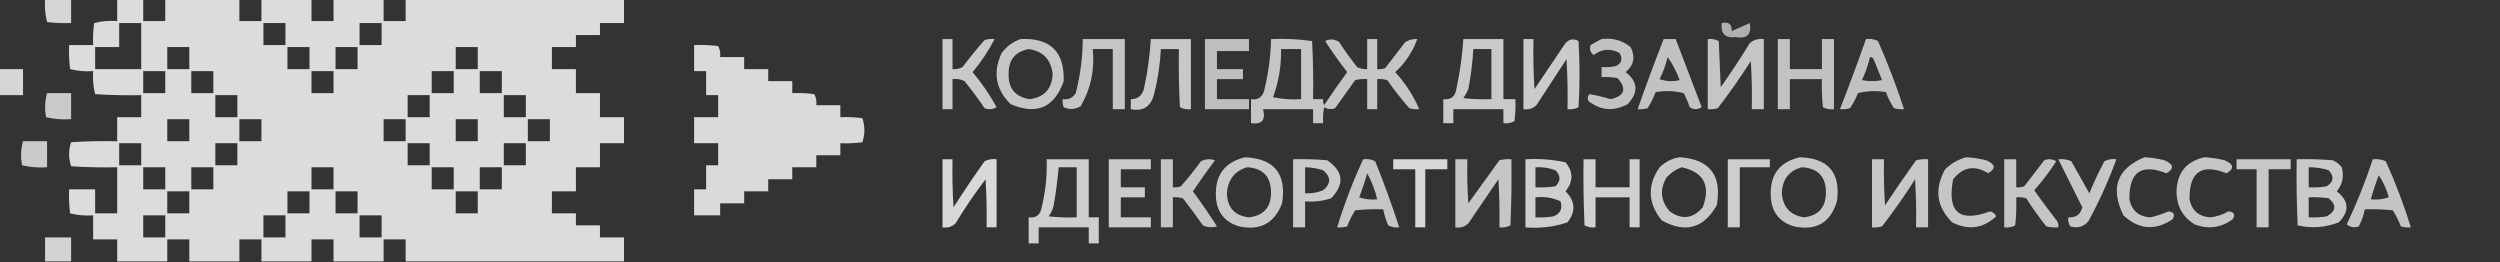 <?xml version="1.0" encoding="UTF-8"?> <svg xmlns="http://www.w3.org/2000/svg" xmlns:xlink="http://www.w3.org/1999/xlink" width="1248px" height="131px" style="shape-rendering:geometricPrecision; text-rendering:geometricPrecision; image-rendering:optimizeQuality; fill-rule:evenodd; clip-rule:evenodd"><rect width="100%" height="100%" fill="#333333" stroke="none"/> <g> <path style="opacity:0.79" fill="#fefffe" d="M 22.5,-0.5 C 26.833,-0.5 31.167,-0.5 35.5,-0.5C 35.5,3.5 35.5,7.5 35.5,11.5C 31.486,11.665 27.486,11.499 23.5,11C 22.54,7.27 22.206,3.437 22.5,-0.5 Z"></path> </g> <g> <path style="opacity:0.827" fill="#fefffe" d="M 58.5,-0.5 C 62.833,-0.5 67.167,-0.5 71.5,-0.5C 71.5,3.167 71.5,6.833 71.5,10.5C 75.167,10.5 78.833,10.5 82.5,10.5C 82.5,6.833 82.5,3.167 82.5,-0.5C 94.833,-0.5 107.167,-0.5 119.5,-0.5C 119.5,3.167 119.5,6.833 119.5,10.5C 123.167,10.5 126.833,10.5 130.5,10.5C 130.5,6.833 130.5,3.167 130.5,-0.5C 138.833,-0.5 147.167,-0.5 155.5,-0.5C 155.5,3.167 155.5,6.833 155.5,10.5C 159.167,10.5 162.833,10.5 166.5,10.5C 166.5,6.833 166.5,3.167 166.5,-0.5C 174.833,-0.5 183.167,-0.5 191.5,-0.5C 191.5,3.167 191.5,6.833 191.5,10.5C 195.167,10.5 198.833,10.5 202.5,10.5C 202.5,6.833 202.5,3.167 202.5,-0.5C 238.833,-0.5 275.167,-0.5 311.5,-0.5C 311.5,3.5 311.5,7.5 311.5,11.5C 307.5,11.5 303.5,11.5 299.5,11.5C 299.5,13.5 299.5,15.5 299.5,17.5C 295.5,17.5 291.5,17.5 287.5,17.5C 287.5,19.5 287.5,21.5 287.5,23.5C 283.5,23.5 279.5,23.5 275.5,23.5C 275.5,27.167 275.5,30.833 275.5,34.5C 279.5,34.5 283.5,34.5 287.5,34.5C 287.5,38.5 287.5,42.5 287.5,46.5C 291.5,46.5 295.5,46.5 299.5,46.5C 299.5,50.5 299.5,54.5 299.5,58.5C 303.5,58.5 307.5,58.5 311.5,58.5C 311.5,62.833 311.5,67.167 311.5,71.5C 307.5,71.5 303.5,71.5 299.5,71.5C 299.5,75.5 299.5,79.5 299.5,83.5C 295.5,83.5 291.5,83.5 287.5,83.5C 287.5,87.5 287.5,91.5 287.5,95.5C 283.5,95.5 279.5,95.5 275.5,95.5C 275.5,99.167 275.5,102.833 275.5,106.5C 279.5,106.5 283.5,106.5 287.5,106.5C 287.5,108.5 287.5,110.5 287.5,112.5C 291.5,112.5 295.5,112.5 299.5,112.5C 299.5,114.5 299.5,116.5 299.5,118.5C 303.5,118.5 307.5,118.5 311.5,118.5C 311.5,122.5 311.5,126.5 311.5,130.5C 275.167,130.5 238.833,130.5 202.5,130.5C 202.5,126.833 202.5,123.167 202.5,119.5C 198.833,119.5 195.167,119.5 191.5,119.5C 191.5,123.167 191.5,126.833 191.5,130.5C 183.167,130.5 174.833,130.5 166.5,130.5C 166.5,126.833 166.5,123.167 166.5,119.5C 162.833,119.5 159.167,119.5 155.5,119.5C 155.5,123.167 155.5,126.833 155.5,130.5C 147.167,130.5 138.833,130.5 130.5,130.5C 130.5,126.833 130.5,123.167 130.5,119.5C 126.833,119.5 123.167,119.5 119.5,119.5C 119.5,123.167 119.5,126.833 119.5,130.5C 111.167,130.5 102.833,130.5 94.5,130.5C 94.5,126.833 94.5,123.167 94.5,119.5C 90.833,119.5 87.167,119.5 83.5,119.5C 83.5,123.167 83.5,126.833 83.5,130.5C 75.167,130.5 66.833,130.5 58.5,130.5C 58.5,126.833 58.5,123.167 58.5,119.5C 54.5,119.5 50.5,119.5 46.5,119.5C 46.5,115.5 46.5,111.5 46.5,107.5C 42.563,107.793 38.73,107.46 35,106.5C 34.501,102.514 34.334,98.514 34.5,94.5C 38.833,94.5 43.167,94.5 47.5,94.5C 47.5,98.5 47.5,102.5 47.5,106.5C 51.167,106.5 54.833,106.5 58.5,106.5C 58.5,98.833 58.5,91.167 58.5,83.5C 50.826,83.666 43.159,83.5 35.5,83C 34.167,79 34.167,75 35.5,71C 43.159,70.5 50.826,70.334 58.5,70.5C 58.5,66.5 58.5,62.5 58.5,58.5C 62.5,58.5 66.5,58.5 70.5,58.5C 70.5,54.833 70.5,51.167 70.5,47.5C 62.826,47.666 55.159,47.5 47.5,47C 46.54,43.27 46.206,39.437 46.5,35.5C 42.563,35.794 38.73,35.46 35,34.5C 34.501,30.514 34.334,26.514 34.5,22.5C 38.5,22.5 42.5,22.5 46.5,22.5C 46.335,18.818 46.501,15.152 47,11.5C 50.73,10.54 54.563,10.207 58.5,10.5C 58.5,6.833 58.5,3.167 58.5,-0.5 Z M 59.5,11.5 C 63.167,11.5 66.833,11.5 70.5,11.5C 70.5,19.167 70.5,26.833 70.5,34.5C 62.833,34.5 55.167,34.5 47.5,34.5C 47.5,30.833 47.5,27.167 47.5,23.5C 51.5,23.5 55.5,23.5 59.5,23.5C 59.5,19.5 59.5,15.5 59.5,11.5 Z M 131.5,11.5 C 135.167,11.5 138.833,11.5 142.5,11.5C 142.5,15.167 142.5,18.833 142.5,22.5C 138.833,22.5 135.167,22.5 131.5,22.5C 131.5,18.833 131.5,15.167 131.5,11.5 Z M 179.5,11.5 C 183.167,11.5 186.833,11.5 190.5,11.5C 190.5,15.167 190.5,18.833 190.5,22.5C 186.833,22.5 183.167,22.5 179.5,22.5C 179.5,18.833 179.5,15.167 179.5,11.5 Z M 83.5,23.5 C 87.167,23.5 90.833,23.5 94.5,23.5C 94.5,27.167 94.5,30.833 94.5,34.5C 90.833,34.5 87.167,34.5 83.5,34.5C 83.5,30.833 83.5,27.167 83.5,23.5 Z M 143.5,23.5 C 147.167,23.5 150.833,23.5 154.5,23.5C 154.5,27.167 154.5,30.833 154.5,34.5C 150.833,34.5 147.167,34.5 143.5,34.5C 143.5,30.833 143.5,27.167 143.5,23.5 Z M 167.5,23.5 C 171.167,23.5 174.833,23.5 178.5,23.5C 178.5,27.167 178.5,30.833 178.5,34.5C 174.833,34.5 171.167,34.5 167.5,34.5C 167.5,30.833 167.5,27.167 167.5,23.5 Z M 227.5,23.5 C 231.167,23.5 234.833,23.5 238.5,23.5C 238.5,27.167 238.5,30.833 238.5,34.5C 234.833,34.5 231.167,34.5 227.5,34.5C 227.5,30.833 227.5,27.167 227.5,23.5 Z M 71.5,35.5 C 75.167,35.5 78.833,35.5 82.5,35.5C 82.5,39.167 82.5,42.833 82.5,46.5C 78.833,46.5 75.167,46.5 71.5,46.5C 71.5,42.833 71.5,39.167 71.5,35.5 Z M 95.5,35.5 C 99.167,35.5 102.833,35.5 106.5,35.5C 106.5,39.167 106.5,42.833 106.5,46.5C 102.833,46.5 99.167,46.5 95.5,46.5C 95.5,42.833 95.5,39.167 95.5,35.5 Z M 155.5,35.5 C 159.167,35.5 162.833,35.5 166.5,35.5C 166.5,39.167 166.5,42.833 166.5,46.5C 162.833,46.5 159.167,46.5 155.5,46.5C 155.5,42.833 155.5,39.167 155.5,35.5 Z M 215.5,35.5 C 219.167,35.5 222.833,35.5 226.5,35.5C 226.5,39.167 226.5,42.833 226.5,46.5C 222.833,46.5 219.167,46.5 215.5,46.5C 215.5,42.833 215.5,39.167 215.5,35.5 Z M 239.5,35.5 C 243.167,35.5 246.833,35.5 250.5,35.5C 250.5,39.167 250.5,42.833 250.5,46.5C 246.833,46.5 243.167,46.5 239.5,46.5C 239.5,42.833 239.5,39.167 239.5,35.5 Z M 107.5,47.5 C 111.167,47.5 114.833,47.5 118.5,47.5C 118.5,51.167 118.5,54.833 118.5,58.5C 114.833,58.5 111.167,58.5 107.5,58.5C 107.5,54.833 107.5,51.167 107.5,47.5 Z M 203.5,47.5 C 207.167,47.5 210.833,47.5 214.5,47.5C 214.5,51.167 214.5,54.833 214.5,58.5C 210.833,58.5 207.167,58.5 203.5,58.5C 203.5,54.833 203.5,51.167 203.5,47.5 Z M 251.5,47.5 C 255.167,47.5 258.833,47.5 262.5,47.5C 262.5,51.167 262.5,54.833 262.5,58.5C 258.833,58.5 255.167,58.5 251.5,58.5C 251.5,54.833 251.5,51.167 251.5,47.5 Z M 83.5,59.5 C 87.167,59.5 90.833,59.5 94.5,59.5C 94.5,63.167 94.5,66.833 94.5,70.5C 90.833,70.5 87.167,70.5 83.5,70.5C 83.5,66.833 83.5,63.167 83.5,59.5 Z M 119.5,59.5 C 123.167,59.5 126.833,59.5 130.5,59.5C 130.5,63.167 130.5,66.833 130.5,70.5C 126.833,70.5 123.167,70.5 119.5,70.5C 119.5,66.833 119.5,63.167 119.5,59.5 Z M 191.5,59.5 C 195.167,59.5 198.833,59.5 202.5,59.5C 202.5,63.167 202.5,66.833 202.5,70.5C 198.833,70.5 195.167,70.5 191.5,70.5C 191.5,66.833 191.5,63.167 191.5,59.5 Z M 227.5,59.5 C 231.167,59.5 234.833,59.5 238.5,59.5C 238.5,63.167 238.5,66.833 238.5,70.5C 234.833,70.5 231.167,70.5 227.5,70.5C 227.5,66.833 227.5,63.167 227.5,59.5 Z M 263.5,59.5 C 267.167,59.5 270.833,59.5 274.5,59.5C 274.5,63.167 274.5,66.833 274.5,70.5C 270.833,70.5 267.167,70.5 263.5,70.5C 263.5,66.833 263.5,63.167 263.5,59.5 Z M 59.5,71.5 C 63.167,71.5 66.833,71.5 70.5,71.5C 70.5,75.167 70.5,78.833 70.5,82.5C 66.833,82.5 63.167,82.5 59.5,82.5C 59.5,78.833 59.5,75.167 59.5,71.5 Z M 107.5,71.5 C 111.167,71.5 114.833,71.5 118.5,71.5C 118.5,75.167 118.5,78.833 118.5,82.5C 114.833,82.5 111.167,82.5 107.5,82.5C 107.5,78.833 107.5,75.167 107.5,71.5 Z M 203.5,71.5 C 207.167,71.5 210.833,71.5 214.5,71.5C 214.5,75.167 214.5,78.833 214.5,82.5C 210.833,82.5 207.167,82.5 203.5,82.5C 203.5,78.833 203.5,75.167 203.5,71.5 Z M 251.5,71.5 C 255.167,71.5 258.833,71.5 262.5,71.5C 262.5,75.167 262.5,78.833 262.5,82.5C 258.833,82.5 255.167,82.5 251.5,82.5C 251.5,78.833 251.5,75.167 251.5,71.5 Z M 71.5,83.5 C 75.167,83.5 78.833,83.5 82.5,83.5C 82.5,87.167 82.5,90.833 82.5,94.5C 78.833,94.5 75.167,94.5 71.5,94.5C 71.5,90.833 71.5,87.167 71.5,83.5 Z M 95.5,83.5 C 99.167,83.5 102.833,83.5 106.5,83.5C 106.5,87.167 106.5,90.833 106.5,94.5C 102.833,94.5 99.167,94.5 95.5,94.5C 95.5,90.833 95.5,87.167 95.5,83.5 Z M 155.5,83.5 C 159.167,83.5 162.833,83.5 166.5,83.5C 166.5,87.167 166.5,90.833 166.5,94.5C 162.833,94.5 159.167,94.5 155.5,94.5C 155.5,90.833 155.5,87.167 155.5,83.5 Z M 215.5,83.5 C 219.167,83.5 222.833,83.5 226.5,83.5C 226.5,87.167 226.5,90.833 226.5,94.5C 222.833,94.5 219.167,94.5 215.5,94.5C 215.5,90.833 215.5,87.167 215.5,83.5 Z M 239.5,83.5 C 243.167,83.5 246.833,83.5 250.5,83.5C 250.5,87.167 250.5,90.833 250.5,94.5C 246.833,94.5 243.167,94.5 239.5,94.5C 239.5,90.833 239.5,87.167 239.5,83.5 Z M 83.5,95.5 C 87.167,95.5 90.833,95.5 94.5,95.5C 94.5,99.167 94.5,102.833 94.5,106.5C 90.833,106.5 87.167,106.5 83.5,106.5C 83.5,102.833 83.5,99.167 83.5,95.5 Z M 143.5,95.5 C 147.167,95.5 150.833,95.5 154.5,95.5C 154.5,99.167 154.5,102.833 154.5,106.5C 150.833,106.5 147.167,106.5 143.5,106.5C 143.5,102.833 143.5,99.167 143.5,95.5 Z M 167.5,95.5 C 171.167,95.5 174.833,95.5 178.5,95.5C 178.5,99.167 178.5,102.833 178.5,106.5C 174.833,106.5 171.167,106.5 167.5,106.5C 167.5,102.833 167.5,99.167 167.5,95.5 Z M 227.5,95.5 C 231.167,95.5 234.833,95.5 238.5,95.5C 238.5,99.167 238.5,102.833 238.5,106.5C 234.833,106.5 231.167,106.5 227.5,106.5C 227.5,102.833 227.5,99.167 227.5,95.5 Z M 71.5,107.5 C 75.167,107.5 78.833,107.5 82.5,107.5C 82.5,111.167 82.5,114.833 82.5,118.5C 78.833,118.5 75.167,118.5 71.5,118.5C 71.5,114.833 71.5,111.167 71.5,107.5 Z M 131.5,107.5 C 135.167,107.5 138.833,107.5 142.5,107.5C 142.5,111.167 142.5,114.833 142.5,118.5C 138.833,118.5 135.167,118.5 131.5,118.5C 131.5,114.833 131.5,111.167 131.5,107.5 Z M 179.5,107.5 C 183.167,107.5 186.833,107.5 190.5,107.5C 190.5,111.167 190.5,114.833 190.5,118.5C 186.833,118.5 183.167,118.5 179.5,118.5C 179.5,114.833 179.5,111.167 179.5,107.5 Z"></path> </g> <g> <path style="opacity:0.606" fill="#fefffe" d="M 859.5,11.5 C 862.95,10.756 864.616,12.09 864.5,15.5C 867.5,14.167 870.5,12.833 873.5,11.5C 874.501,17.157 872.168,19.491 866.5,18.5C 861.159,19.159 858.826,16.826 859.5,11.5 Z"></path> </g> <g> <path style="opacity:0.738" fill="#fefffe" d="M 470.5,19.5 C 472.167,19.5 473.833,19.5 475.5,19.5C 475.5,24.5 475.5,29.5 475.5,34.5C 477.262,34.643 478.929,34.309 480.5,33.5C 483.977,28.855 487.644,24.355 491.5,20C 493.134,19.506 494.801,19.34 496.5,19.5C 493.515,25.344 489.848,30.844 485.5,36C 490.086,41.421 494.086,47.255 497.5,53.5C 495.579,54.641 493.579,54.808 491.5,54C 488.359,49.359 485.026,44.859 481.5,40.5C 479.604,39.534 477.604,39.201 475.5,39.5C 475.5,44.5 475.5,49.5 475.5,54.5C 473.833,54.5 472.167,54.5 470.5,54.5C 470.5,42.833 470.5,31.167 470.5,19.5 Z"></path> </g> <g> <path style="opacity:0.721" fill="#fefffe" d="M 509.5,19.5 C 524.291,18.797 531.458,25.797 531,40.5C 526.367,53.729 517.534,57.562 504.5,52C 497.037,44.65 495.537,36.15 500,26.5C 502.529,23.115 505.696,20.782 509.5,19.5 Z M 513.5,24.5 C 520.676,25.511 524.676,29.677 525.5,37C 525.116,44.383 521.282,48.55 514,49.5C 506.861,48.363 503.361,44.196 503.5,37C 503.394,29.951 506.728,25.784 513.5,24.5 Z"></path> </g> <g> <path style="opacity:0.713" fill="#fefffe" d="M 540.5,19.5 C 547.5,19.5 554.5,19.5 561.5,19.5C 561.5,31.167 561.5,42.833 561.5,54.5C 559.5,54.5 557.5,54.5 555.5,54.5C 555.5,44.5 555.5,34.5 555.5,24.5C 552.167,24.5 548.833,24.5 545.5,24.5C 546.566,34.725 544.566,44.225 539.5,53C 536.711,54.664 533.877,54.83 531,53.5C 530.51,52.207 530.343,50.873 530.5,49.5C 533.325,49.919 535.491,48.919 537,46.5C 539.298,37.656 540.464,28.656 540.5,19.5 Z"></path> </g> <g> <path style="opacity:0.728" fill="#fefffe" d="M 574.5,19.5 C 581.167,19.5 587.833,19.5 594.5,19.5C 594.5,31.167 594.5,42.833 594.5,54.5C 592.533,54.739 590.699,54.406 589,53.5C 588.5,43.839 588.334,34.172 588.5,24.5C 585.5,24.5 582.5,24.5 579.5,24.5C 579.121,32.292 577.954,39.959 576,47.5C 574.301,53.369 570.468,55.703 564.5,54.5C 564.5,52.833 564.5,51.167 564.5,49.5C 567.863,49.487 570.03,47.821 571,44.5C 572.827,36.241 573.993,27.908 574.5,19.5 Z"></path> </g> <g> <path style="opacity:0.681" fill="#fefffe" d="M 601.5,19.5 C 608.833,19.5 616.167,19.5 623.5,19.5C 623.5,21.5 623.5,23.5 623.5,25.5C 618.167,25.5 612.833,25.5 607.5,25.5C 607.5,28.5 607.5,31.5 607.5,34.5C 611.833,34.5 616.167,34.5 620.5,34.5C 620.5,36.167 620.5,37.833 620.5,39.5C 616.167,39.5 611.833,39.5 607.5,39.5C 607.5,42.833 607.5,46.167 607.5,49.5C 612.833,49.5 618.167,49.5 623.5,49.5C 623.5,51.167 623.5,52.833 623.5,54.5C 616.167,54.5 608.833,54.5 601.5,54.5C 601.5,42.833 601.5,31.167 601.5,19.5 Z"></path> </g> <g> <path style="opacity:0.718" fill="#fefffe" d="M 634.5,19.5 C 641.422,19.188 648.256,19.521 655,20.5C 655.5,30.161 655.666,39.828 655.5,49.5C 657.167,49.5 658.833,49.5 660.5,49.5C 660.351,50.552 660.517,51.552 661,52.5C 664.71,46.913 668.543,41.413 672.5,36C 668.639,30.972 664.972,25.806 661.5,20.5C 663.898,19.276 666.231,19.442 668.5,21C 671.306,25.306 674.306,29.473 677.5,33.5C 679.071,34.309 680.738,34.643 682.5,34.5C 682.5,29.5 682.5,24.5 682.5,19.5C 684.167,19.5 685.833,19.5 687.5,19.5C 687.5,24.5 687.5,29.5 687.5,34.5C 688.873,34.657 690.207,34.49 691.5,34C 694.833,29.667 698.167,25.333 701.5,21C 703.345,19.872 705.345,19.372 707.5,19.5C 705.235,25.843 701.568,31.343 696.5,36C 701.579,41.557 705.579,47.723 708.5,54.5C 706.801,54.66 705.134,54.493 703.5,54C 699.592,49.515 695.926,44.848 692.5,40C 690.866,39.507 689.199,39.34 687.5,39.5C 687.5,44.5 687.5,49.5 687.5,54.5C 685.833,54.5 684.167,54.5 682.5,54.5C 682.5,49.5 682.5,44.5 682.5,39.5C 680.473,39.338 678.473,39.505 676.5,40C 673.167,44.667 669.833,49.333 666.5,54C 664.559,54.743 662.726,54.576 661,53.5C 660.503,56.146 660.336,58.813 660.5,61.5C 658.833,61.5 657.167,61.5 655.5,61.5C 655.5,59.167 655.5,56.833 655.5,54.5C 647.167,54.5 638.833,54.5 630.5,54.5C 631.906,59.931 629.906,62.265 624.5,61.5C 624.5,57.5 624.5,53.5 624.5,49.5C 627.808,50.026 629.974,48.693 631,45.5C 633.149,36.971 634.316,28.305 634.5,19.5 Z M 639.5,24.5 C 642.833,24.5 646.167,24.5 649.5,24.5C 649.5,32.833 649.5,41.167 649.5,49.5C 644.786,49.827 640.12,49.493 635.5,48.5C 638.346,40.76 639.679,32.76 639.5,24.5 Z"></path> </g> <g> <path style="opacity:0.734" fill="#fefffe" d="M 730.5,19.5 C 737.167,19.5 743.833,19.5 750.5,19.5C 750.5,29.5 750.5,39.5 750.5,49.5C 752.5,49.5 754.5,49.5 756.5,49.5C 756.665,53.182 756.499,56.848 756,60.5C 754.301,61.406 752.467,61.739 750.5,61.5C 750.5,59.167 750.5,56.833 750.5,54.5C 742.167,54.5 733.833,54.5 725.5,54.5C 725.5,56.833 725.5,59.167 725.5,61.5C 723.833,61.5 722.167,61.5 720.5,61.5C 720.5,57.5 720.5,53.5 720.5,49.5C 724.224,49.95 726.391,48.283 727,44.5C 728.795,36.25 729.962,27.917 730.5,19.5 Z M 735.5,24.5 C 738.5,24.5 741.5,24.5 744.5,24.5C 744.5,32.833 744.5,41.167 744.5,49.5C 739.821,49.666 735.155,49.499 730.5,49C 731.46,47.581 732.293,46.081 733,44.5C 734.256,37.879 735.089,31.212 735.5,24.5 Z"></path> </g> <g> <path style="opacity:0.745" fill="#fefffe" d="M 760.5,19.5 C 762.167,19.5 763.833,19.5 765.5,19.5C 765.334,27.84 765.5,36.173 766,44.5C 771.167,36.833 776.333,29.167 781.5,21.5C 783.452,19.467 785.618,19.134 788,20.5C 788.667,31.5 788.667,42.5 788,53.5C 786.301,54.406 784.467,54.739 782.5,54.5C 782.666,46.16 782.5,37.827 782,29.5C 777,37.167 772,44.833 767,52.5C 765.211,54.229 763.044,54.896 760.5,54.5C 760.5,42.833 760.5,31.167 760.5,19.5 Z"></path> </g> <g> <path style="opacity:0.702" fill="#fefffe" d="M 799.5,19.5 C 804.951,18.779 809.785,20.112 814,23.5C 816.487,28.398 815.654,32.565 811.5,36C 817.718,40.819 818.052,46.152 812.5,52C 805.631,55.696 799.131,55.196 793,50.5C 792.316,49.216 792.483,48.05 793.5,47C 796.916,47.57 800.416,48.403 804,49.5C 811.051,47.895 812.218,44.395 807.5,39C 804.854,38.503 802.187,38.336 799.5,38.5C 799.5,36.833 799.5,35.167 799.5,33.5C 801.857,33.663 804.19,33.497 806.5,33C 809.551,31.64 810.218,29.473 808.5,26.5C 804.055,24.013 799.721,24.346 795.5,27.5C 793.876,26.131 793.376,24.465 794,22.5C 795.876,21.391 797.709,20.391 799.5,19.5 Z"></path> </g> <g> <path style="opacity:0.7" fill="#fefffe" d="M 830.5,19.5 C 832.5,19.5 834.5,19.5 836.5,19.5C 840.813,30.802 845.147,42.135 849.5,53.5C 847.5,54.833 845.5,54.833 843.5,53.5C 842.695,51.085 841.695,48.751 840.5,46.5C 835.869,45.338 831.202,45.172 826.5,46C 825.438,48.791 824.105,51.457 822.5,54C 820.866,54.493 819.199,54.66 817.5,54.5C 821.633,42.768 825.967,31.101 830.5,19.5 Z M 832.5,28.5 C 834.956,31.987 836.956,35.821 838.5,40C 835.118,40.824 831.784,40.657 828.5,39.5C 830.238,35.951 831.571,32.284 832.5,28.5 Z"></path> </g> <g> <path style="opacity:0.713" fill="#fefffe" d="M 852.5,19.5 C 854.467,19.261 856.301,19.594 858,20.5C 858.333,28.167 858.667,35.833 859,43.5C 864.082,36.338 868.915,29.005 873.5,21.5C 875.51,19.829 877.843,19.162 880.5,19.5C 880.5,31.167 880.5,42.833 880.5,54.5C 878.5,54.5 876.5,54.5 874.5,54.5C 874.666,46.493 874.5,38.493 874,30.5C 868.869,38.596 863.369,46.429 857.5,54C 855.866,54.493 854.199,54.66 852.5,54.5C 852.5,42.833 852.5,31.167 852.5,19.5 Z"></path> </g> <g> <path style="opacity:0.701" fill="#fefffe" d="M 887.5,19.5 C 889.5,19.5 891.5,19.5 893.5,19.5C 893.5,24.5 893.5,29.5 893.5,34.5C 898.833,34.5 904.167,34.5 909.5,34.5C 909.5,29.5 909.5,24.5 909.5,19.5C 911.5,19.5 913.5,19.5 915.5,19.5C 915.5,31.167 915.5,42.833 915.5,54.5C 913.533,54.739 911.699,54.406 910,53.5C 909.501,48.845 909.334,44.178 909.5,39.5C 904.167,39.5 898.833,39.5 893.5,39.5C 893.5,44.5 893.5,49.5 893.5,54.5C 891.5,54.5 889.5,54.5 887.5,54.5C 887.5,42.833 887.5,31.167 887.5,19.5 Z"></path> </g> <g> <path style="opacity:0.699" fill="#fefffe" d="M 931.5,19.5 C 933.604,19.201 935.604,19.534 937.5,20.5C 942.408,31.644 946.742,42.977 950.5,54.5C 948.801,54.66 947.134,54.493 945.5,54C 943.789,51.544 942.456,48.877 941.5,46C 936.798,45.172 932.131,45.338 927.5,46.5C 926.443,49.189 925.11,51.689 923.5,54C 921.866,54.493 920.199,54.66 918.5,54.5C 923.026,42.922 927.36,31.256 931.5,19.5 Z M 933.5,28.5 C 934.497,28.47 935.164,28.97 935.5,30C 936.838,33.35 938.171,36.684 939.5,40C 936.167,40.667 932.833,40.667 929.5,40C 931.217,36.299 932.55,32.466 933.5,28.5 Z"></path> </g> <g> <path style="opacity:0.817" fill="#fefffe" d="M 346.5,22.5 C 350.514,22.334 354.514,22.501 358.5,23C 359.406,24.7 359.739,26.533 359.5,28.5C 363.5,28.5 367.5,28.5 371.5,28.5C 371.5,30.5 371.5,32.5 371.5,34.5C 375.5,34.5 379.5,34.5 383.5,34.5C 383.5,36.5 383.5,38.5 383.5,40.5C 387.5,40.5 391.5,40.5 395.5,40.5C 395.5,42.5 395.5,44.5 395.5,46.5C 399.182,46.335 402.848,46.501 406.5,47C 407.406,48.7 407.739,50.533 407.5,52.5C 411.5,52.5 415.5,52.5 419.5,52.5C 419.5,54.5 419.5,56.5 419.5,58.5C 423.182,58.335 426.848,58.501 430.5,59C 431.833,63 431.833,67 430.5,71C 426.848,71.499 423.182,71.665 419.5,71.5C 419.5,73.5 419.5,75.5 419.5,77.5C 415.5,77.5 411.5,77.5 407.5,77.5C 407.5,79.5 407.5,81.5 407.5,83.5C 403.5,83.5 399.5,83.5 395.5,83.5C 395.5,85.5 395.5,87.5 395.5,89.5C 391.5,89.5 387.5,89.5 383.5,89.5C 383.5,91.5 383.5,93.5 383.5,95.5C 379.5,95.5 375.5,95.5 371.5,95.5C 371.5,97.5 371.5,99.5 371.5,101.5C 367.5,101.5 363.5,101.5 359.5,101.5C 359.5,103.5 359.5,105.5 359.5,107.5C 355.167,107.5 350.833,107.5 346.5,107.5C 346.5,103.167 346.5,98.833 346.5,94.5C 348.5,94.5 350.5,94.5 352.5,94.5C 352.5,90.5 352.5,86.5 352.5,82.5C 354.5,82.5 356.5,82.5 358.5,82.5C 358.5,78.833 358.5,75.167 358.5,71.5C 354.5,71.5 350.5,71.5 346.5,71.5C 346.5,67.167 346.5,62.833 346.5,58.5C 350.5,58.5 354.5,58.5 358.5,58.5C 358.5,54.833 358.5,51.167 358.5,47.5C 356.5,47.5 354.5,47.5 352.5,47.5C 352.5,43.5 352.5,39.5 352.5,35.5C 350.5,35.5 348.5,35.5 346.5,35.5C 346.5,31.167 346.5,26.833 346.5,22.5 Z"></path> </g> <g> <path style="opacity:0.799" fill="#fefffe" d="M -0.5,34.5 C 3.5,34.5 7.5,34.5 11.5,34.5C 11.5,38.833 11.5,43.167 11.5,47.5C 7.5,47.5 3.5,47.5 -0.5,47.5C -0.5,43.167 -0.5,38.833 -0.5,34.5 Z"></path> </g> <g> <path style="opacity:0.741" fill="#fefffe" d="M 23.5,46.5 C 27.5,46.5 31.5,46.5 35.5,46.5C 35.5,50.833 35.5,55.167 35.5,59.5C 31.233,59.797 27.066,59.464 23,58.5C 22.238,54.413 22.404,50.413 23.5,46.5 Z"></path> </g> <g> <path style="opacity:0.744" fill="#fefffe" d="M 11.5,70.5 C 15.5,70.5 19.5,70.5 23.5,70.5C 23.5,74.833 23.5,79.167 23.5,83.5C 19.233,83.797 15.066,83.464 11,82.5C 10.238,78.413 10.404,74.413 11.5,70.5 Z"></path> </g> <g> <path style="opacity:0.728" fill="#fefffe" d="M 621.5,78.5 C 636.184,79.168 642.351,86.835 640,101.5C 636.235,111.469 629.068,115.302 618.5,113C 611.333,110.831 607.499,105.997 607,98.5C 606.346,87.677 611.18,81.01 621.5,78.5 Z M 622.5,83.5 C 630.412,83.912 634.412,88.079 634.5,96C 634.558,103.442 630.892,107.609 623.5,108.5C 616.365,107.698 612.698,103.698 612.5,96.5C 612.911,89.772 616.245,85.439 622.5,83.5 Z"></path> </g> <g> <path style="opacity:0.729" fill="#fefffe" d="M 838.5,78.5 C 853.52,79.503 859.686,87.503 857,102.5C 850.416,114.054 841.249,116.554 829.5,110C 822.576,101.339 822.243,92.505 828.5,83.5C 831.395,80.719 834.728,79.052 838.5,78.5 Z M 839.5,83.5 C 850.551,85.928 854.051,92.594 850,103.5C 845.092,109.183 839.592,109.849 833.5,105.5C 828.921,100.188 828.421,94.521 832,88.5C 834.17,86.177 836.67,84.51 839.5,83.5 Z"></path> </g> <g> <path style="opacity:0.726" fill="#fefffe" d="M 898.5,78.5 C 912.785,78.954 918.951,86.288 917,100.5C 913.79,111.195 906.624,115.362 895.5,113C 888.333,110.831 884.499,105.997 884,98.5C 883.273,87.569 888.106,80.903 898.5,78.5 Z M 899.5,83.5 C 907.633,83.968 911.633,88.301 911.5,96.5C 911.32,103.681 907.653,107.681 900.5,108.5C 893.495,107.348 889.828,103.182 889.5,96C 889.904,89.302 893.238,85.136 899.5,83.5 Z"></path> </g> <g> <path style="opacity:0.711" fill="#fefffe" d="M 981.5,78.5 C 984.874,78.674 988.207,79.174 991.5,80C 996.146,81.997 996.479,84.164 992.5,86.5C 985.76,82.311 979.926,83.311 975,89.5C 971.896,105.906 978.063,111.239 993.5,105.5C 994.91,105.868 995.91,106.701 996.5,108C 989.929,114.085 982.596,115.085 974.5,111C 966.703,103.178 965.536,94.344 971,84.5C 974.069,81.555 977.569,79.555 981.5,78.5 Z"></path> </g> <g> <path style="opacity:0.715" fill="#fefffe" d="M 1070.5,78.5 C 1073.87,78.674 1077.21,79.174 1080.5,80C 1085.15,81.997 1085.48,84.164 1081.5,86.5C 1068.96,81.531 1062.79,85.864 1063,99.5C 1064.18,105.175 1067.68,108.175 1073.5,108.5C 1076.59,107.79 1079.59,106.79 1082.5,105.5C 1085.28,105.859 1085.95,107.192 1084.5,109.5C 1075.79,115.279 1067.63,114.612 1060,107.5C 1053.31,93.838 1056.81,84.171 1070.5,78.5 Z"></path> </g> <g> <path style="opacity:0.715" fill="#fefffe" d="M 1100.5,78.5 C 1103.87,78.674 1107.21,79.174 1110.5,80C 1115.15,81.997 1115.48,84.164 1111.5,86.5C 1098.98,81.52 1092.82,85.853 1093,99.5C 1094.18,105.175 1097.68,108.175 1103.5,108.5C 1106.74,108.087 1109.74,107.087 1112.5,105.5C 1115.33,105.824 1116,107.157 1114.5,109.5C 1108.67,113.751 1102.34,114.585 1095.5,112C 1089.67,108.339 1086.67,103.006 1086.5,96C 1086.66,86.356 1091.33,80.522 1100.5,78.5 Z"></path> </g> <g> <path style="opacity:0.806" fill="#fefffe" d="M 470.5,79.5 C 472.167,79.5 473.833,79.5 475.5,79.5C 475.334,87.507 475.5,95.507 476,103.5C 480.971,95.697 486.138,88.03 491.5,80.5C 493.396,79.534 495.396,79.201 497.5,79.5C 497.5,90.833 497.5,102.167 497.5,113.5C 495.833,113.5 494.167,113.5 492.5,113.5C 492.666,105.493 492.5,97.493 492,89.5C 486.609,96.559 481.609,103.893 477,111.5C 475.211,113.229 473.044,113.896 470.5,113.5C 470.5,102.167 470.5,90.833 470.5,79.5 Z"></path> </g> <g> <path style="opacity:0.759" fill="#fefffe" d="M 522.5,79.5 C 529.5,79.5 536.5,79.5 543.5,79.5C 543.5,89.167 543.5,98.833 543.5,108.5C 545.167,108.5 546.833,108.5 548.5,108.5C 548.5,112.833 548.5,117.167 548.5,121.5C 546.833,121.5 545.167,121.5 543.5,121.5C 543.5,118.833 543.5,116.167 543.5,113.5C 535.167,113.5 526.833,113.5 518.5,113.5C 518.5,116.167 518.5,118.833 518.5,121.5C 516.833,121.5 515.167,121.5 513.5,121.5C 513.5,117.167 513.5,112.833 513.5,108.5C 517.224,108.95 519.391,107.283 520,103.5C 521.927,95.613 522.761,87.613 522.5,79.5 Z M 528.5,83.5 C 531.5,83.5 534.5,83.5 537.5,83.5C 537.5,91.833 537.5,100.167 537.5,108.5C 532.821,108.666 528.155,108.499 523.5,108C 524.717,106.352 525.55,104.519 526,102.5C 527.097,96.195 527.93,89.861 528.5,83.5 Z"></path> </g> <g> <path style="opacity:0.739" fill="#fefffe" d="M 553.5,79.5 C 560.5,79.5 567.5,79.5 574.5,79.5C 574.5,81.167 574.5,82.833 574.5,84.5C 569.5,84.5 564.5,84.5 559.5,84.5C 559.5,87.5 559.5,90.5 559.5,93.5C 563.5,93.5 567.5,93.5 571.5,93.5C 571.5,95.167 571.5,96.833 571.5,98.5C 567.5,98.5 563.5,98.5 559.5,98.5C 559.5,101.833 559.5,105.167 559.5,108.5C 564.5,108.5 569.5,108.5 574.5,108.5C 574.5,110.167 574.5,111.833 574.5,113.5C 567.5,113.5 560.5,113.5 553.5,113.5C 553.5,102.167 553.5,90.833 553.5,79.5 Z"></path> </g> <g> <path style="opacity:0.71" fill="#fefffe" d="M 579.5,79.5 C 581.5,79.5 583.5,79.5 585.5,79.5C 585.5,84.167 585.5,88.833 585.5,93.5C 586.873,93.657 588.207,93.49 589.5,93C 593.023,88.978 596.357,84.811 599.5,80.5C 601.765,79.353 604.098,79.186 606.5,80C 602.71,85.079 599.044,90.246 595.5,95.5C 599.695,101.196 603.695,107.029 607.5,113C 605.101,113.711 602.768,113.544 600.5,112.5C 597.289,107.911 593.955,103.411 590.5,99C 588.866,98.507 587.199,98.34 585.5,98.5C 585.5,103.5 585.5,108.5 585.5,113.5C 583.5,113.5 581.5,113.5 579.5,113.5C 579.5,102.167 579.5,90.833 579.5,79.5 Z"></path> </g> <g> <path style="opacity:0.74" fill="#fefffe" d="M 645.5,79.5 C 651.176,79.334 656.843,79.501 662.5,80C 670.668,85.515 671.334,91.848 664.5,99C 660.3,100.367 655.967,100.867 651.5,100.5C 651.5,104.833 651.5,109.167 651.5,113.5C 649.5,113.5 647.5,113.5 645.5,113.5C 645.5,102.167 645.5,90.833 645.5,79.5 Z M 651.5,83.5 C 654.568,83.547 657.568,84.047 660.5,85C 664.5,88.333 664.5,91.667 660.5,95C 657.607,96.149 654.607,96.649 651.5,96.5C 651.5,92.167 651.5,87.833 651.5,83.5 Z"></path> </g> <g> <path style="opacity:0.716" fill="#fefffe" d="M 680.5,79.5 C 682.604,79.201 684.604,79.534 686.5,80.5C 690.91,91.4 694.91,102.4 698.5,113.5C 696.533,113.739 694.699,113.406 693,112.5C 691.864,109.904 691.031,107.237 690.5,104.5C 685.821,104.334 681.155,104.501 676.5,105C 674.895,107.543 673.562,110.209 672.5,113C 670.866,113.494 669.199,113.66 667.5,113.5C 671.041,101.878 675.374,90.545 680.5,79.5 Z M 682.5,86.5 C 684.737,90.534 686.404,94.868 687.5,99.5C 684.428,99.817 681.428,99.484 678.5,98.5C 680.043,94.539 681.376,90.539 682.5,86.5 Z"></path> </g> <g> <path style="opacity:0.805" fill="#fefffe" d="M 695.5,79.5 C 704.5,79.5 713.5,79.5 722.5,79.5C 722.5,81.167 722.5,82.833 722.5,84.5C 718.833,84.5 715.167,84.5 711.5,84.5C 711.5,94.167 711.5,103.833 711.5,113.5C 709.833,113.5 708.167,113.5 706.5,113.5C 706.5,103.833 706.5,94.167 706.5,84.5C 702.833,84.5 699.167,84.5 695.5,84.5C 695.5,82.833 695.5,81.167 695.5,79.5 Z"></path> </g> <g> <path style="opacity:0.722" fill="#fefffe" d="M 726.5,79.5 C 728.5,79.5 730.5,79.5 732.5,79.5C 732.334,86.841 732.5,94.174 733,101.5C 738.167,94.333 743.333,87.167 748.5,80C 750.473,79.504 752.473,79.338 754.5,79.5C 754.667,90.505 754.5,101.505 754,112.5C 752.301,113.406 750.467,113.739 748.5,113.5C 748.666,105.493 748.5,97.493 748,89.5C 743,96.833 738,104.167 733,111.5C 731.211,113.229 729.044,113.896 726.5,113.5C 726.5,102.167 726.5,90.833 726.5,79.5 Z"></path> </g> <g> <path style="opacity:0.759" fill="#fefffe" d="M 761.5,79.5 C 768.257,79.123 774.924,79.623 781.5,81C 785.461,85.798 785.461,90.631 781.5,95.5C 786.418,100.351 786.751,105.517 782.5,111C 775.721,113.281 768.721,114.114 761.5,113.5C 761.5,102.167 761.5,90.833 761.5,79.5 Z M 766.5,83.5 C 769.941,83.301 773.274,83.801 776.5,85C 779.167,87.667 779.167,90.333 776.5,93C 773.183,93.498 769.85,93.665 766.5,93.5C 766.5,90.167 766.5,86.833 766.5,83.5 Z M 766.5,98.5 C 770.911,98.021 775.078,98.688 779,100.5C 780.123,104.151 778.956,106.651 775.5,108C 772.518,108.498 769.518,108.665 766.5,108.5C 766.5,105.167 766.5,101.833 766.5,98.5 Z"></path> </g> <g> <path style="opacity:0.768" fill="#fefffe" d="M 790.5,79.5 C 792.5,79.5 794.5,79.5 796.5,79.5C 796.5,84.167 796.5,88.833 796.5,93.5C 802.167,93.5 807.833,93.5 813.5,93.5C 813.5,88.833 813.5,84.167 813.5,79.5C 815.167,79.5 816.833,79.5 818.5,79.5C 818.5,90.833 818.5,102.167 818.5,113.5C 816.833,113.5 815.167,113.5 813.5,113.5C 813.5,108.5 813.5,103.5 813.5,98.5C 807.833,98.5 802.167,98.5 796.5,98.5C 796.5,103.5 796.5,108.5 796.5,113.5C 794.533,113.739 792.699,113.406 791,112.5C 790.5,101.505 790.333,90.505 790.5,79.5 Z"></path> </g> <g> <path style="opacity:0.758" fill="#fefffe" d="M 862.5,79.5 C 869.5,79.5 876.5,79.5 883.5,79.5C 883.5,80.833 883.5,82.167 883.5,83.5C 878.5,83.5 873.5,83.5 868.5,83.5C 868.5,93.5 868.5,103.5 868.5,113.5C 866.5,113.5 864.5,113.5 862.5,113.5C 862.5,102.167 862.5,90.833 862.5,79.5 Z"></path> </g> <g> <path style="opacity:0.724" fill="#fefffe" d="M 934.5,79.5 C 936.5,79.5 938.5,79.5 940.5,79.5C 940.334,87.174 940.5,94.841 941,102.5C 946.043,94.913 951.21,87.413 956.5,80C 958.473,79.504 960.473,79.338 962.5,79.5C 962.5,90.833 962.5,102.167 962.5,113.5C 960.5,113.5 958.5,113.5 956.5,113.5C 956.666,105.493 956.5,97.493 956,89.5C 950.889,97.61 945.389,105.443 939.5,113C 937.866,113.494 936.199,113.66 934.5,113.5C 934.5,102.167 934.5,90.833 934.5,79.5 Z"></path> </g> <g> <path style="opacity:0.718" fill="#fefffe" d="M 1000.5,79.5 C 1002.5,79.5 1004.5,79.5 1006.5,79.5C 1006.5,84.167 1006.5,88.833 1006.5,93.5C 1007.87,93.657 1009.21,93.49 1010.5,93C 1013.83,88.667 1017.17,84.333 1020.5,80C 1022.58,79.192 1024.58,79.359 1026.5,80.5C 1023.2,85.603 1019.53,90.436 1015.5,95C 1019.21,100.256 1023.04,105.422 1027,110.5C 1027.48,111.448 1027.65,112.448 1027.5,113.5C 1025.47,113.662 1023.47,113.495 1021.5,113C 1017.92,108.509 1014.59,103.843 1011.5,99C 1009.87,98.507 1008.2,98.34 1006.5,98.5C 1006.67,103.179 1006.5,107.845 1006,112.5C 1004.3,113.406 1002.47,113.739 1000.5,113.5C 1000.5,102.167 1000.5,90.833 1000.5,79.5 Z"></path> </g> <g> <path style="opacity:0.719" fill="#fefffe" d="M 1027.5,79.5 C 1029.79,79.244 1031.96,79.577 1034,80.5C 1037,85.833 1040,91.167 1043,96.5C 1045.23,91.046 1047.73,85.713 1050.5,80.5C 1052.4,79.534 1054.4,79.201 1056.5,79.5C 1052.61,90.167 1047.94,100.5 1042.5,110.5C 1040.07,113.242 1037.07,114.075 1033.5,113C 1032.62,111.644 1032.29,110.144 1032.5,108.5C 1036.22,108.777 1038.56,107.11 1039.5,103.5C 1035.49,95.472 1031.49,87.472 1027.5,79.5 Z"></path> </g> <g> <path style="opacity:0.723" fill="#fefffe" d="M 1116.5,79.5 C 1125.5,79.5 1134.5,79.5 1143.5,79.5C 1143.5,81.167 1143.5,82.833 1143.5,84.5C 1139.83,84.5 1136.17,84.5 1132.5,84.5C 1132.5,94.167 1132.5,103.833 1132.5,113.5C 1130.5,113.5 1128.5,113.5 1126.5,113.5C 1126.5,103.833 1126.5,94.167 1126.5,84.5C 1123.17,84.5 1119.83,84.5 1116.5,84.5C 1116.5,82.833 1116.5,81.167 1116.5,79.5 Z"></path> </g> <g> <path style="opacity:0.738" fill="#fefffe" d="M 1146.5,79.5 C 1152.51,79.334 1158.51,79.501 1164.5,80C 1166.29,80.784 1167.79,81.951 1169,83.5C 1170.23,88.03 1169.39,92.03 1166.5,95.5C 1172.65,100.282 1172.99,105.449 1167.5,111C 1160.8,113.624 1153.97,114.124 1147,112.5C 1146.5,101.505 1146.33,90.505 1146.5,79.5 Z M 1152.5,83.5 C 1155.91,83.457 1159.24,83.957 1162.5,85C 1165.35,88.096 1165.02,90.763 1161.5,93C 1158.52,93.498 1155.52,93.665 1152.5,93.5C 1152.5,90.167 1152.5,86.833 1152.5,83.5 Z M 1152.5,98.5 C 1155.85,98.335 1159.18,98.502 1162.5,99C 1166.5,102.36 1166.17,105.36 1161.5,108C 1158.52,108.498 1155.52,108.665 1152.5,108.5C 1152.5,105.167 1152.5,101.833 1152.5,98.5 Z"></path> </g> <g> <path style="opacity:0.71" fill="#fefffe" d="M 1184.5,79.5 C 1186.79,79.244 1188.96,79.577 1191,80.5C 1195.87,91.281 1200.04,102.28 1203.5,113.5C 1201.8,113.66 1200.13,113.494 1198.5,113C 1197.44,110.209 1196.1,107.543 1194.5,105C 1189.85,104.501 1185.18,104.334 1180.5,104.5C 1179.93,107.477 1178.93,110.31 1177.5,113C 1175.27,113.82 1173.27,113.487 1171.5,112C 1176.52,101.439 1180.85,90.605 1184.5,79.5 Z M 1187.5,87.5 C 1189.73,90.812 1191.39,94.478 1192.5,98.5C 1189.57,99.484 1186.57,99.817 1183.5,99.5C 1184.63,95.438 1185.97,91.438 1187.5,87.5 Z"></path> </g> <g> <path style="opacity:0.785" fill="#fefffe" d="M 35.5,130.5 C 31.167,130.5 26.833,130.5 22.5,130.5C 22.5,126.5 22.5,122.5 22.5,118.5C 26.833,118.5 31.167,118.5 35.5,118.5C 35.5,122.5 35.5,126.5 35.5,130.5 Z"></path> </g> </svg> 